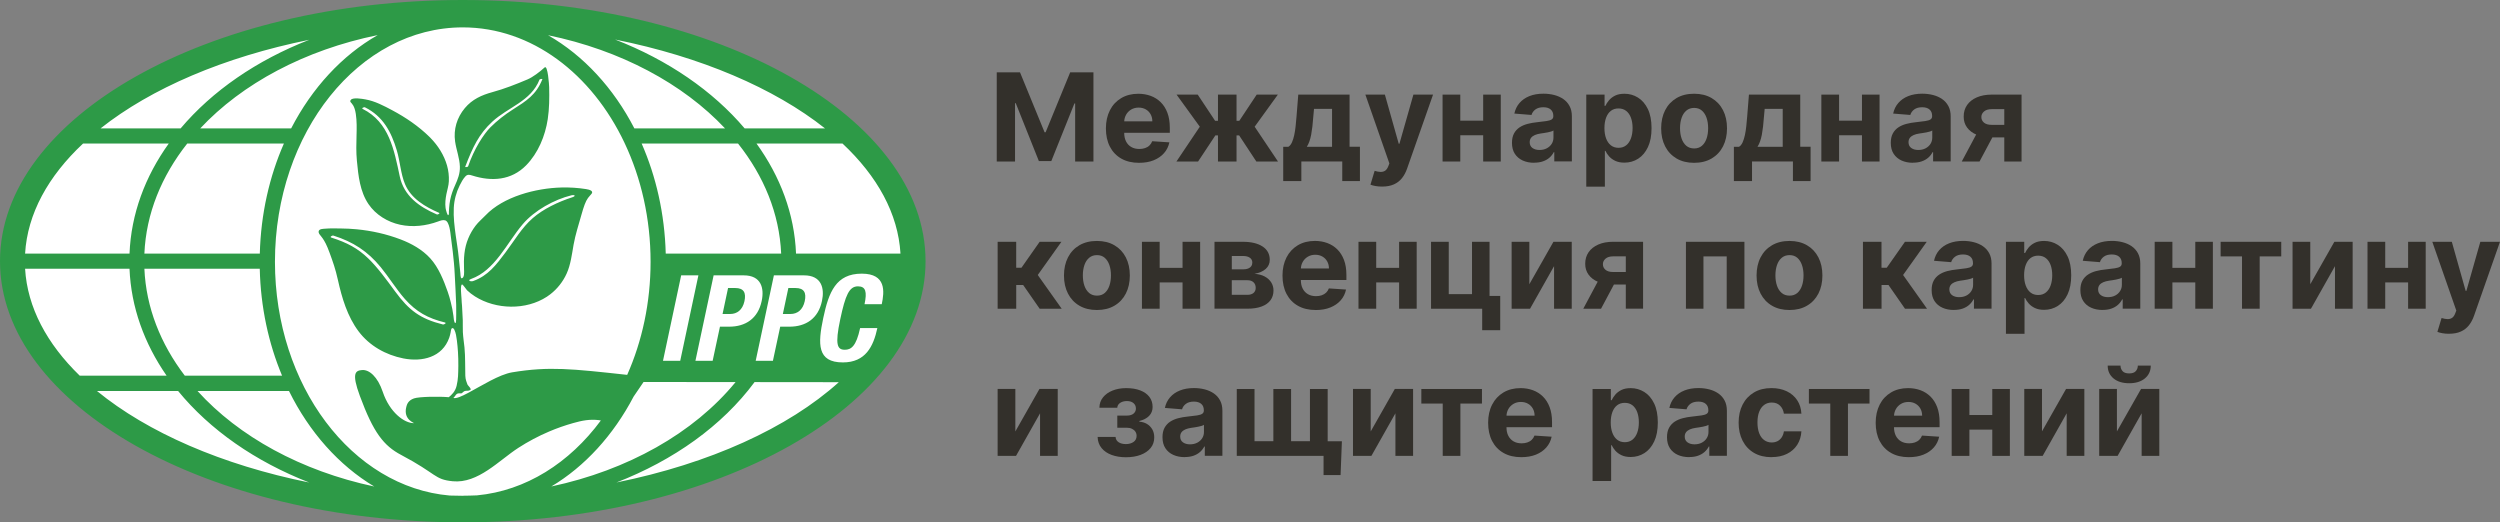 <?xml version="1.0" encoding="UTF-8"?><svg id="Layer_2" xmlns="http://www.w3.org/2000/svg" viewBox="0 0 111.302 23.254"><rect x="0" y="0" width="111.302" height="23.254" fill="#808080" stroke="none"/><g id="Layer_1-2"><g><ellipse cx="20.505" cy="11.692" rx="20.158" ry="11.134" fill="#fff"/><g><g><path d="m44.376,3.219h1.035l1.094,2.669h.047l1.094-2.669h1.035v3.971h-.814v-2.585h-.033l-1.028,2.565h-.555l-1.028-2.575h-.033v2.595h-.814v-3.971Z" fill="#33302b"/><path d="m50.713,7.249c-.306,0-.57-.062-.79-.187s-.39-.302-.509-.531c-.119-.229-.178-.501-.178-.815,0-.306.06-.575.178-.807s.287-.412.503-.541c.216-.129.471-.194.763-.194.196,0,.38.032.55.094s.319.157.446.282.227.283.298.472.107.411.107.664v.227h-2.515v-.512h1.737c0-.119-.026-.224-.078-.316-.052-.092-.123-.164-.214-.216-.091-.052-.197-.079-.317-.079-.125,0-.236.029-.333.086-.096.057-.172.135-.226.231-.054.096-.082.204-.084.321v.487c0,.147.028.275.082.382.055.108.133.19.234.248s.22.087.359.087c.092,0,.176-.013.252-.039.076-.026.142-.064.196-.116.054-.052.096-.115.124-.19l.764.05c-.039.184-.118.344-.238.48s-.273.242-.461.318c-.188.076-.405.113-.651.113Z" fill="#33302b"/><path d="m52.375,7.191l1.041-1.55-1.035-1.429h.942l.774,1.166h.128v-1.166h.826v1.166h.124l.774-1.166h.942l-1.033,1.429,1.039,1.55h-.964l-.766-1.163h-.116v1.163h-.826v-1.163h-.116l-.77,1.163h-.964Z" fill="#33302b"/><path d="m57.13,8.063v-1.528h.229c.066-.041.119-.107.16-.198.041-.091.074-.197.101-.32.027-.123.047-.256.062-.399.015-.143.028-.287.04-.433l.078-.974h2.284v2.323h.461v1.528h-.787v-.873h-1.821v.873h-.807Zm1.051-1.528h1.123v-1.687h-.803l-.031.337c-.022.318-.054.588-.095.81-.042.222-.106.402-.194.54Z" fill="#33302b"/><path d="m61.534,8.307c-.105,0-.203-.008-.294-.024-.091-.016-.166-.036-.226-.061l.186-.616c.097.03.184.046.263.048s.146-.016.204-.054c.058-.039.104-.105.141-.198l.048-.126-1.069-3.064h.869l.617,2.188h.031l.622-2.188h.875l-1.158,3.3c-.056.16-.131.3-.226.42-.095.12-.215.212-.36.277-.145.065-.319.098-.523.098Z" fill="#33302b"/><path d="m65.013,4.212v2.979h-.789v-2.979h.789Zm1.284,1.16v.65h-1.555v-.65h1.555Zm.518-1.16v2.979h-.783v-2.979h.783Z" fill="#33302b"/><path d="m68.303,7.247c-.19,0-.36-.033-.508-.1s-.266-.166-.352-.297-.129-.295-.129-.491c0-.165.03-.304.091-.417s.144-.203.248-.272.224-.12.358-.155c.134-.035.274-.06.422-.074.173-.018.313-.035.419-.052.106-.016.183-.04.231-.072.048-.032.072-.08.072-.144v-.012c0-.123-.038-.218-.115-.285s-.186-.101-.327-.101c-.149,0-.267.033-.355.098s-.146.147-.174.245l-.764-.062c.039-.181.115-.338.229-.47s.261-.235.441-.307c.18-.072.39-.108.627-.108.165,0,.324.02.476.058.152.039.287.099.405.18.118.081.212.186.28.313.069.127.103.28.103.456v2.009h-.783v-.413h-.023c-.048.093-.112.175-.192.245-.08.07-.176.125-.289.164-.112.04-.242.06-.39.06Zm.237-.57c.121,0,.229-.024.322-.073s.166-.114.219-.197c.053-.083.08-.176.08-.281v-.316c-.026.017-.061.032-.106.046-.045.013-.095.026-.15.037-.056.011-.111.02-.167.029-.056.008-.106.016-.151.022-.097.014-.182.037-.254.068-.072.031-.129.073-.169.125-.04.052-.06.117-.06.195,0,.112.041.198.123.257.082.059.186.088.313.088Z" fill="#33302b"/><path d="m70.622,8.307v-4.095h.815v.5h.037c.036-.08.089-.162.158-.245.069-.083.16-.153.272-.209.112-.056.251-.084.418-.084.217,0,.418.056.601.17s.33.283.44.51c.11.227.165.511.165.852,0,.332-.053.613-.16.841-.107.228-.252.401-.434.518-.183.117-.388.176-.614.176-.16,0-.296-.027-.408-.08-.112-.053-.203-.12-.274-.2-.071-.081-.126-.163-.163-.245h-.025v1.594h-.826Zm.809-2.606c0,.177.024.332.074.463.049.132.12.234.213.307.093.073.206.11.34.11.134,0,.248-.037.341-.112.093-.074.164-.178.212-.31s.073-.285.073-.459c0-.172-.024-.323-.072-.454-.048-.131-.118-.233-.212-.307s-.208-.111-.343-.111c-.135,0-.248.036-.34.107-.092.071-.163.172-.212.303s-.074.284-.074.462Z" fill="#33302b"/><path d="m75.422,7.249c-.301,0-.561-.064-.781-.193-.219-.129-.388-.308-.507-.539-.119-.231-.178-.499-.178-.804,0-.308.06-.577.178-.808.119-.231.288-.41.507-.539.219-.128.479-.193.781-.193s.561.064.781.193c.219.129.388.308.507.539.119.231.178.5.178.808,0,.305-.06.573-.178.804-.119.231-.288.41-.507.539-.219.128-.479.193-.781.193Zm.004-.64c.137,0,.251-.039.343-.117s.161-.185.208-.321c.047-.136.071-.29.071-.463s-.024-.328-.071-.463c-.047-.136-.117-.243-.208-.322-.092-.079-.206-.119-.343-.119-.138,0-.254.04-.348.119-.094.079-.164.186-.211.322-.047.136-.071.29-.071.463s.024.328.071.463c.047.136.118.243.211.321s.21.117.348.117Z" fill="#33302b"/><path d="m77.194,8.063v-1.528h.229c.066-.041.119-.107.16-.198.041-.091.074-.197.101-.32.027-.123.047-.256.062-.399.015-.143.028-.287.04-.433l.078-.974h2.284v2.323h.461v1.528h-.787v-.873h-1.821v.873h-.807Zm1.051-1.528h1.123v-1.687h-.803l-.031.337c-.022.318-.054.588-.095.81-.042.222-.106.402-.194.54Z" fill="#33302b"/><path d="m81.877,4.212v2.979h-.789v-2.979h.789Zm1.284,1.16v.65h-1.555v-.65h1.555Zm.518-1.16v2.979h-.783v-2.979h.783Z" fill="#33302b"/><path d="m85.168,7.247c-.19,0-.36-.033-.508-.1s-.266-.166-.352-.297-.129-.295-.129-.491c0-.165.03-.304.091-.417s.144-.203.248-.272.224-.12.358-.155c.134-.035.274-.06.422-.074.173-.018.313-.035.419-.052.106-.016.183-.04.231-.072.048-.032.072-.08.072-.144v-.012c0-.123-.038-.218-.115-.285s-.186-.101-.327-.101c-.149,0-.267.033-.355.098s-.146.147-.174.245l-.764-.062c.039-.181.115-.338.229-.47s.261-.235.441-.307c.18-.072.39-.108.627-.108.165,0,.324.02.476.058.152.039.287.099.405.18.118.081.212.186.28.313.069.127.103.28.103.456v2.009h-.783v-.413h-.023c-.048.093-.112.175-.192.245-.08.07-.176.125-.289.164-.112.04-.242.06-.39.06Zm.237-.57c.121,0,.229-.024.322-.073s.166-.114.219-.197c.053-.083.08-.176.08-.281v-.316c-.026.017-.061.032-.106.046-.045.013-.095.026-.15.037-.056.011-.111.02-.167.029-.056.008-.106.016-.151.022-.097.014-.182.037-.254.068-.072.031-.129.073-.169.125-.04.052-.06.117-.06.195,0,.112.041.198.123.257.082.059.186.088.313.088Z" fill="#33302b"/><path d="m87.339,7.191l.828-1.551h.789l-.826,1.551h-.791Zm1.893,0v-2.331h-.559c-.151,0-.266.035-.345.105-.079.07-.118.152-.116.248-.001.097.037.179.114.245s.19.1.34.1h.841v.559h-.841c-.255,0-.475-.039-.661-.116-.186-.078-.33-.186-.431-.325s-.151-.301-.149-.486c-.001-.194.048-.364.149-.511s.245-.261.433-.343c.188-.082.41-.124.666-.124h1.328v2.979h-.77Z" fill="#33302b"/><path d="m44.416,13.744v-2.979h.826v1.156h.233l.811-1.156h.969l-1.053,1.478,1.065,1.501h-.981l-.735-1.057h-.308v1.057h-.826Z" fill="#33302b"/><path d="m48.835,13.802c-.301,0-.561-.064-.781-.193-.219-.128-.388-.308-.507-.539-.119-.231-.178-.499-.178-.803,0-.308.06-.577.178-.808s.288-.411.507-.539.479-.193.781-.193.561.064.781.193.388.308.507.539.178.5.178.808c0,.305-.06.573-.178.803-.119.231-.288.411-.507.539-.219.129-.479.193-.781.193Zm.004-.64c.137,0,.252-.039.343-.117s.161-.185.208-.321c.047-.136.071-.29.071-.463s-.024-.328-.071-.463c-.047-.136-.117-.243-.208-.322-.092-.079-.206-.118-.343-.118-.138,0-.254.04-.348.118-.094.079-.164.186-.211.322-.047.136-.071.29-.071.463s.024.328.071.463c.047.136.118.243.211.321s.21.117.348.117Z" fill="#33302b"/><path d="m51.629,10.765v2.979h-.789v-2.979h.789Zm1.284,1.16v.649h-1.555v-.649h1.555Zm.518-1.16v2.979h-.783v-2.979h.783Z" fill="#33302b"/><path d="m54.07,13.744v-2.979h1.27c.367,0,.657.07.871.209.213.14.32.338.32.595,0,.162-.06.296-.18.404-.12.107-.287.18-.5.217.178.013.331.053.457.121.126.068.222.156.289.263.066.108.1.226.1.357,0,.169-.045.315-.135.436-.09.122-.221.215-.394.279-.173.065-.383.097-.631.097h-1.466Zm.77-1.753h.518c.083,0,.154-.012.212-.036s.104-.058.136-.104c.032-.045.048-.099.048-.161,0-.092-.037-.164-.111-.216-.074-.052-.174-.077-.302-.077h-.5v.593Zm0,1.135h.696c.115,0,.205-.028.271-.083.065-.055.098-.13.098-.226,0-.106-.033-.189-.098-.25-.065-.061-.156-.091-.271-.091h-.696v.65Z" fill="#33302b"/><path d="m58.575,13.802c-.306,0-.57-.063-.79-.188-.22-.124-.39-.302-.509-.531-.119-.23-.178-.501-.178-.815,0-.307.06-.575.178-.807.119-.232.287-.412.503-.541s.471-.194.763-.194c.197,0,.38.031.55.094.17.063.319.157.446.282.127.126.226.283.298.472s.107.411.107.664v.227h-2.515v-.512h1.738c0-.119-.026-.224-.078-.316-.052-.092-.123-.164-.214-.216s-.197-.079-.317-.079c-.125,0-.236.029-.332.087-.096.057-.172.134-.226.231s-.082.203-.083.321v.487c0,.148.027.275.082.382.055.107.133.19.234.248.101.058.22.087.359.087.092,0,.176-.013.252-.039.076-.026.142-.065.196-.116.054-.052.096-.115.124-.19l.764.051c-.039.184-.118.344-.238.48-.12.136-.274.242-.461.318-.188.076-.405.114-.651.114Z" fill="#33302b"/><path d="m61.27,10.765v2.979h-.789v-2.979h.789Zm1.284,1.16v.649h-1.555v-.649h1.555Zm.518-1.16v2.979h-.783v-2.979h.783Z" fill="#33302b"/><path d="m66.316,10.765v2.409h.475v1.528h-.803v-.958h-2.277v-2.979h.789v2.329h1.035v-2.329h.78Z" fill="#33302b"/><path d="m68.088,12.654l1.072-1.889h.815v2.979h-.787v-1.895l-1.069,1.895h-.82v-2.979h.789v1.889Z" fill="#33302b"/><path d="m70.489,13.744l.828-1.551h.789l-.826,1.551h-.791Zm1.893,0v-2.331h-.558c-.151,0-.266.035-.345.104s-.118.152-.116.248c-.001.097.036.179.113.245s.19.1.34.1h.842v.559h-.842c-.255,0-.475-.039-.661-.116-.186-.077-.33-.186-.431-.325-.101-.139-.15-.301-.149-.486-.001-.194.049-.364.149-.511.101-.147.245-.261.433-.344s.41-.123.666-.123h1.328v2.979h-.77Z" fill="#33302b"/><path d="m75.059,13.744v-2.979h2.604v2.979h-.789v-2.329h-1.035v2.329h-.779Z" fill="#33302b"/><path d="m79.669,13.802c-.301,0-.561-.064-.78-.193-.219-.128-.388-.308-.507-.539-.119-.231-.178-.499-.178-.803,0-.308.059-.577.178-.808.119-.231.288-.411.507-.539.219-.128.479-.193.78-.193s.561.064.781.193.388.308.507.539.178.5.178.808c0,.305-.06.573-.178.803-.119.231-.288.411-.507.539-.219.129-.479.193-.781.193Zm.004-.64c.137,0,.251-.039.343-.117.092-.078.161-.185.208-.321.047-.136.071-.29.071-.463s-.024-.328-.071-.463c-.047-.136-.117-.243-.208-.322-.092-.079-.206-.118-.343-.118-.138,0-.254.04-.348.118-.094.079-.164.186-.211.322-.047.136-.071.29-.071.463s.024.328.071.463c.047.136.118.243.211.321s.21.117.348.117Z" fill="#33302b"/><path d="m82.94,13.744v-2.979h.826v1.156h.233l.811-1.156h.97l-1.053,1.478,1.065,1.501h-.981l-.735-1.057h-.308v1.057h-.826Z" fill="#33302b"/><path d="m86.987,13.8c-.19,0-.36-.033-.508-.1-.149-.066-.266-.165-.352-.296s-.129-.295-.129-.491c0-.166.03-.304.091-.417.061-.112.144-.203.248-.271.105-.069.224-.12.358-.156.134-.035.274-.059.422-.073.173-.018.313-.036.419-.052.106-.016.183-.04.231-.073.048-.032.072-.08.072-.144v-.012c0-.123-.038-.218-.115-.285-.077-.067-.186-.101-.327-.101-.149,0-.267.032-.355.098s-.146.147-.174.245l-.764-.062c.039-.181.115-.338.229-.471.114-.132.261-.235.441-.306.18-.072.39-.108.627-.108.165,0,.324.019.476.058.152.039.287.099.405.18.118.081.212.186.28.313.069.128.103.28.103.457v2.009h-.783v-.413h-.023c-.048.093-.112.175-.192.245-.08.071-.176.125-.289.165s-.242.059-.39.059Zm.236-.57c.122,0,.229-.024.322-.072s.166-.114.219-.197c.053-.083.08-.176.08-.281v-.316c-.026.017-.061.032-.106.045-.044.014-.095.026-.15.037s-.111.021-.167.029c-.056.008-.106.016-.151.022-.097.014-.182.037-.254.068-.072.031-.129.072-.169.125-.04.052-.06.117-.06.195,0,.112.041.198.123.257.082.059.186.088.313.088Z" fill="#33302b"/><path d="m89.306,14.86v-4.095h.815v.5h.037c.036-.08.089-.162.158-.245.069-.084.16-.153.272-.209.112-.056.251-.084.418-.084.217,0,.418.056.601.17.184.113.33.283.44.51.11.227.165.511.165.852,0,.332-.053.612-.16.841-.107.228-.252.401-.434.518-.183.117-.388.176-.614.176-.16,0-.296-.027-.408-.08-.112-.053-.203-.12-.274-.201s-.126-.163-.163-.245h-.025v1.594h-.826Zm.809-2.606c0,.177.024.332.074.463.049.132.12.235.213.308s.206.109.339.109c.134,0,.248-.037.341-.111.093-.075.164-.178.212-.311.048-.132.073-.285.073-.459,0-.172-.024-.323-.072-.454-.048-.131-.118-.232-.211-.306s-.208-.111-.343-.111c-.134,0-.248.036-.34.107s-.163.172-.212.303-.074.284-.074.461Z" fill="#33302b"/><path d="m93.609,13.8c-.19,0-.36-.033-.508-.1-.149-.066-.266-.165-.352-.296s-.129-.295-.129-.491c0-.166.03-.304.091-.417.061-.112.144-.203.248-.271.105-.069.224-.12.358-.156.134-.035.274-.059.422-.073.173-.018.313-.036.419-.052.106-.016.183-.04.231-.073.048-.032.072-.08.072-.144v-.012c0-.123-.038-.218-.115-.285s-.186-.101-.327-.101c-.149,0-.267.032-.355.098s-.146.147-.174.245l-.764-.062c.039-.181.115-.338.229-.471.114-.132.261-.235.441-.306.18-.072.39-.108.627-.108.165,0,.324.019.476.058.152.039.287.099.405.18.118.081.212.186.28.313.069.128.103.28.103.457v2.009h-.783v-.413h-.023c-.048.093-.112.175-.192.245-.08.071-.176.125-.289.165s-.242.059-.39.059Zm.237-.57c.121,0,.229-.024.322-.072s.166-.114.219-.197c.053-.083.08-.176.08-.281v-.316c-.026.017-.061.032-.106.045-.045.014-.095.026-.15.037s-.111.021-.167.029c-.056.008-.106.016-.151.022-.097.014-.182.037-.254.068-.072.031-.129.072-.169.125-.04.052-.06.117-.06.195,0,.112.041.198.123.257.082.059.186.088.313.088Z" fill="#33302b"/><path d="m96.717,10.765v2.979h-.789v-2.979h.789Zm1.284,1.16v.649h-1.555v-.649h1.555Zm.518-1.16v2.979h-.783v-2.979h.783Z" fill="#33302b"/><path d="m98.864,11.415v-.65h2.699v.65h-.96v2.329h-.787v-2.329h-.952Z" fill="#33302b"/><path d="m102.855,12.654l1.072-1.889h.815v2.979h-.787v-1.895l-1.069,1.895h-.82v-2.979h.789v1.889Z" fill="#33302b"/><path d="m106.192,10.765v2.979h-.789v-2.979h.789Zm1.284,1.16v.649h-1.555v-.649h1.555Zm.518-1.16v2.979h-.783v-2.979h.783Z" fill="#33302b"/><path d="m109.035,14.86c-.105,0-.203-.008-.294-.024-.091-.016-.167-.037-.226-.061l.186-.617c.097.03.184.046.263.049.078.002.146-.016.204-.055.057-.039.104-.104.14-.198l.049-.126-1.069-3.064h.869l.617,2.187h.031l.622-2.187h.875l-1.158,3.3c-.056.16-.131.3-.226.42s-.215.212-.36.277-.319.098-.523.098Z" fill="#33302b"/><path d="m45.205,19.206l1.072-1.889h.814v2.978h-.787v-1.894l-1.069,1.894h-.82v-2.978h.789v1.889Z" fill="#33302b"/><path d="m48.866,19.453h.801c.004.098.048.176.132.233.084.057.193.085.326.085.134,0,.248-.032.339-.094s.138-.153.138-.271c0-.072-.018-.135-.054-.189s-.087-.096-.151-.127-.14-.047-.225-.047h-.429v-.541h.429c.128,0,.227-.03.296-.089s.104-.134.104-.223c0-.101-.036-.182-.108-.243-.072-.061-.168-.092-.29-.092-.123,0-.225.028-.306.083-.081.055-.122.126-.125.214h-.797c.003-.178.057-.333.162-.463s.248-.232.427-.303.38-.107.602-.107c.243,0,.453.034.629.102.176.068.312.165.407.29.095.125.142.275.142.448,0,.158-.052.29-.155.396-.104.106-.248.182-.434.227v.031c.123.008.234.041.334.099s.179.138.239.24c.059.101.089.221.089.36,0,.185-.054.344-.162.475-.108.132-.257.233-.446.304-.189.071-.406.106-.651.106-.238,0-.451-.035-.639-.104-.188-.069-.337-.171-.448-.306-.11-.134-.169-.299-.175-.492Z" fill="#33302b"/><path d="m52.744,20.352c-.19,0-.36-.033-.508-.1s-.266-.165-.352-.297c-.086-.131-.129-.295-.129-.491,0-.165.03-.304.091-.417.061-.112.144-.203.248-.272.105-.068.224-.12.358-.155.134-.035.274-.06.422-.074.173-.018.313-.035.419-.051.106-.016.183-.04.231-.073s.072-.08.072-.144v-.012c0-.123-.038-.218-.115-.285-.077-.067-.186-.101-.327-.101-.149,0-.267.033-.355.098-.088.065-.146.147-.174.245l-.764-.062c.039-.181.115-.338.229-.47s.261-.235.441-.306c.18-.072.389-.108.627-.108.166,0,.324.02.476.058.152.039.287.099.405.18.118.081.212.186.28.313.069.127.103.28.103.456v2.009h-.783v-.413h-.023c-.048.093-.112.175-.192.245-.08.07-.176.125-.289.165-.112.039-.242.059-.39.059Zm.237-.57c.121,0,.229-.024.322-.073s.166-.114.219-.197c.053-.083.079-.176.079-.281v-.316c-.026.017-.061.032-.106.046-.045.013-.095.026-.15.037-.056.011-.111.02-.167.029s-.106.016-.151.022c-.097.014-.182.037-.254.068s-.129.073-.169.125c-.04.052-.06.117-.06.195,0,.112.041.198.123.257.082.059.186.088.313.088Z" fill="#33302b"/><path d="m55.063,17.318h.789v2.323h.839v-2.323h.789v2.323h.84v-2.323h.789v2.978h-4.047v-2.978Zm4.679,2.329l-.058,1.503h-.758v-.853h-.332v-.65h1.148Z" fill="#33302b"/><path d="m61.026,19.206l1.072-1.889h.814v2.978h-.787v-1.894l-1.069,1.894h-.82v-2.978h.789v1.889Z" fill="#33302b"/><path d="m63.279,17.967v-.649h2.699v.649h-.96v2.329h-.787v-2.329h-.952Z" fill="#33302b"/><path d="m67.73,20.354c-.306,0-.57-.062-.79-.187s-.39-.302-.509-.531c-.119-.229-.178-.501-.178-.815,0-.306.059-.575.178-.807.119-.232.287-.412.503-.541.217-.129.471-.194.763-.194.197,0,.38.032.55.094s.319.157.446.282.227.283.298.472c.071.19.107.411.107.664v.227h-2.515v-.512h1.738c0-.119-.026-.224-.078-.316-.052-.092-.123-.164-.214-.216-.091-.052-.197-.079-.317-.079-.126,0-.236.029-.333.086-.096.058-.172.135-.226.231-.054.096-.082.204-.083.321v.487c0,.148.027.275.082.382.055.107.133.19.234.248.101.058.22.087.359.087.092,0,.176-.013.252-.039.076-.026.142-.064.196-.116.054-.052.096-.115.124-.19l.764.05c-.039.184-.118.344-.238.48s-.274.243-.461.318c-.188.076-.405.113-.651.113Z" fill="#33302b"/><path d="m70.902,21.413v-4.095h.814v.5h.037c.036-.08.089-.162.158-.245.069-.083.16-.153.272-.209.112-.056.251-.084.418-.084.217,0,.418.057.601.17.184.113.33.283.44.51.11.227.165.511.165.852,0,.332-.053.612-.16.84-.107.228-.252.401-.434.518-.183.117-.388.176-.614.176-.16,0-.296-.026-.408-.08-.112-.053-.203-.12-.274-.2s-.125-.163-.163-.245h-.025v1.594h-.826Zm.809-2.606c0,.177.024.332.074.463.049.132.12.234.213.307.093.073.206.11.339.11.134,0,.248-.037.341-.112s.164-.178.212-.31c.049-.132.073-.285.073-.459,0-.172-.024-.323-.072-.454s-.118-.233-.211-.307c-.093-.073-.208-.11-.343-.11-.134,0-.248.036-.34.107s-.163.172-.212.302c-.049.131-.074.284-.074.462Z" fill="#33302b"/><path d="m75.205,20.352c-.19,0-.359-.033-.508-.1-.149-.067-.266-.165-.352-.297-.086-.131-.129-.295-.129-.491,0-.165.03-.304.091-.417.061-.112.144-.203.248-.272.105-.068.224-.12.358-.155s.274-.06.422-.074c.173-.018.313-.035.419-.051.106-.016.183-.04.231-.073.048-.032.072-.08.072-.144v-.012c0-.123-.038-.218-.115-.285-.077-.067-.186-.101-.327-.101-.149,0-.267.033-.355.098-.088.065-.146.147-.175.245l-.764-.062c.039-.181.115-.338.229-.47s.261-.235.441-.306c.18-.072.389-.108.627-.108.166,0,.324.02.476.058.152.039.287.099.405.18.118.081.212.186.28.313.068.127.103.28.103.456v2.009h-.783v-.413h-.023c-.048.093-.112.175-.192.245-.08.07-.176.125-.289.165-.112.039-.242.059-.39.059Zm.237-.57c.122,0,.229-.024.322-.073s.166-.114.219-.197c.053-.083.08-.176.08-.281v-.316c-.026.017-.061.032-.106.046-.045.013-.095.026-.15.037-.056.011-.111.02-.167.029s-.106.016-.151.022c-.097.014-.182.037-.254.068s-.129.073-.169.125c-.04.052-.06.117-.06.195,0,.112.041.198.123.257.082.059.187.088.313.088Z" fill="#33302b"/><path d="m78.87,20.354c-.305,0-.567-.065-.786-.195-.219-.13-.387-.311-.504-.542-.117-.232-.175-.498-.175-.799,0-.305.059-.573.177-.804.118-.231.287-.411.505-.541.218-.13.478-.195.779-.195.26,0,.487.048.683.142.195.094.35.227.463.397s.176.371.188.601h-.779c-.022-.148-.08-.268-.174-.36s-.216-.137-.368-.137c-.128,0-.24.035-.334.104-.095.069-.169.169-.222.301-.053.132-.079.292-.079.479,0,.19.026.352.078.485.052.133.126.235.222.304.096.07.208.105.336.105.094,0,.179-.02.255-.058.076-.039.138-.096.188-.17s.082-.164.098-.269h.779c-.013.228-.075.428-.185.6-.111.172-.263.308-.457.404-.194.097-.423.145-.689.145Z" fill="#33302b"/><path d="m80.533,17.967v-.649h2.699v.649h-.96v2.329h-.787v-2.329h-.952Z" fill="#33302b"/><path d="m84.984,20.354c-.306,0-.57-.062-.79-.187s-.39-.302-.509-.531c-.119-.229-.178-.501-.178-.815,0-.306.06-.575.178-.807s.287-.412.503-.541c.216-.129.471-.194.763-.194.196,0,.38.032.55.094s.319.157.446.282c.127.125.226.283.298.472.071.19.107.411.107.664v.227h-2.515v-.512h1.738c0-.119-.026-.224-.078-.316-.052-.092-.123-.164-.214-.216s-.197-.079-.317-.079c-.125,0-.236.029-.333.086-.096.058-.172.135-.226.231-.054.096-.082.204-.084.321v.487c0,.148.028.275.082.382.055.107.133.19.234.248s.22.087.359.087c.092,0,.176-.013.252-.039s.142-.064.196-.116c.054-.052.096-.115.124-.19l.764.05c-.039.184-.118.344-.238.48-.12.136-.274.243-.462.318-.188.076-.405.113-.651.113Z" fill="#33302b"/><path d="m87.679,17.318v2.978h-.789v-2.978h.789Zm1.284,1.159v.65h-1.555v-.65h1.555Zm.518-1.159v2.978h-.783v-2.978h.783Z" fill="#33302b"/><path d="m90.91,19.206l1.072-1.889h.815v2.978h-.787v-1.894l-1.068,1.894h-.82v-2.978h.789v1.889Z" fill="#33302b"/><path d="m94.247,19.206l1.073-1.889h.814v2.978h-.787v-1.894l-1.069,1.894h-.82v-2.978h.789v1.889Zm.931-2.928h.576c-.001.235-.088.424-.261.568-.173.144-.406.216-.699.216s-.528-.072-.7-.216-.258-.333-.258-.568h.572c-.001.089.027.169.086.24s.159.107.3.107c.137,0,.235-.035.295-.105s.089-.151.089-.242Z" fill="#33302b"/></g><g><path d="m20.603,0C9.243,0,0,5.216,0,11.627s9.243,11.627,20.603,11.627,20.603-5.216,20.603-11.627S31.964,0,20.603,0Zm19.486,11.291h-4.649c-.071-1.767-.7-3.432-1.761-4.902h3.829c1.551,1.453,2.478,3.122,2.582,4.902Zm-9.763.968h.767l-.809,3.803h-.767l.809-3.803Zm-1.76-5.87h4.291c1.153,1.451,1.843,3.122,1.921,4.902h-5.139c-.047-1.768-.429-3.434-1.073-4.902Zm3.204,5.87h1.342c.777,0,.921.57.799,1.14-.165.788-.724,1.145-1.448,1.145h-.41l-.325,1.518h-.767l.81-3.803Zm2.684,0h1.342c.778,0,.921.57.799,1.14-.165.788-.724,1.145-1.449,1.145h-.41l-.325,1.518h-.767l.81-3.803Zm2.277-6.542h-3.578c-1.417-1.672-3.413-3.044-5.771-3.958,3.825.768,7.086,2.165,9.349,3.958Zm-4.451,0h-4.037c-.928-1.797-2.262-3.246-3.843-4.149,3.232.667,6.012,2.16,7.88,4.149ZM6.428,11.291c.077-1.782.762-3.452,1.909-4.902h4.303c-.645,1.468-1.027,3.134-1.073,4.902h-5.138Zm6.131,5.435h-4.331c-1.081-1.417-1.725-3.038-1.8-4.763h5.137c.038,1.712.392,3.327.993,4.763Zm-3.645-11.009c1.867-1.996,4.652-3.491,7.902-4.155-1.586.903-2.924,2.354-3.854,4.155h-4.049Zm4.859-3.947c-2.346.913-4.326,2.281-5.732,3.947h-3.565c2.253-1.785,5.495-3.177,9.298-3.947ZM3.699,6.389h3.815c-1.054,1.469-1.677,3.134-1.748,4.902H1.117c.104-1.78,1.03-3.449,2.582-4.902Zm-2.582,5.574h4.649c.069,1.713.657,3.328,1.652,4.763h-3.868c-1.463-1.42-2.332-3.039-2.433-4.763Zm3.201,5.445h3.612c1.411,1.724,3.434,3.138,5.84,4.075-3.892-.788-7.195-2.229-9.452-4.075Zm4.476,0h4.072c.903,1.828,2.223,3.312,3.796,4.252-3.254-.694-6.03-2.223-7.868-4.252Zm11.808,4.665c-.194,0-.386-.005-.577-.011-4.342-.372-7.784-4.896-7.784-10.407,0-5.754,3.751-10.436,8.362-10.436,3.065,0,5.748,2.07,7.204,5.147,0,0,0,.022.01.022.728,1.547,1.147,3.346,1.147,5.266,0,1.825-.378,3.541-1.041,5.035-2.457-.268-3.473-.385-5.12-.113-.577.096-1.372.603-1.95.911-.303.162-.547.268-.668.231.072-.067.12-.175.178-.193.086-.026.1-.006.166-.011s.086-.095.193-.112c.107-.018.077.016.203-.032.108-.041-.098-.198-.118-.262-.029-.093-.084-.195-.091-.38-.013-.337.005-.836-.037-1.258-.025-.247-.059-.438-.072-.686-.008-.157.001-.371-.004-.528-.008-.212-.019-.423-.033-.635-.007-.108-.022-.218-.023-.326,0-.069-.071-.624.025-.63.04-.003.186.226.222.26.108.101.226.192.352.272.933.593,2.275.62,3.204.012.05-.033.099-.068.147-.105.315-.242.567-.563.731-.925.179-.395.234-.863.309-1.288.08-.449.224-.884.348-1.326.106-.378.186-.603.293-.75.115-.157.257-.23.145-.321-.05-.041-.168-.065-.232-.075-.354-.056-.724-.081-1.096-.071-1.14.03-2.586.404-3.384,1.245-.147.154-.308.285-.439.457-.131.172-.24.361-.323.56-.189.448-.208.899-.19,1.375.004.096.031.405-.114.405-.044-.015-.047-.202-.05-.236-.016-.144-.056-.532-.07-.676-.043-.427-.08-.584-.135-.989-.056-.415-.108-.813-.087-1.234.017-.345.107-.686.261-.996.068-.137.148-.289.253-.402.094-.101.18-.082.305-.042.867.277,1.741.218,2.4-.452.535-.544.851-1.31.964-2.057.071-.468.075-.956.063-1.428-.002-.068-.057-1.011-.205-.873-.212.197-.525.432-.758.531-.51.216-1.028.42-1.562.566-.48.131-.902.321-1.229.712-.353.423-.511.947-.433,1.489.054.373.2.733.212,1.113.01.313-.092.564-.215.837-.095.21-.17.415-.216.645-.024.116-.037.233-.047.351-.005.061-.008.122-.011.183-.002.044.014.118-.027.147-.039.029-.111-.242-.121-.319-.027-.206-.002-.414.037-.617.037-.189.101-.377.109-.569.011-.239-.016-.475-.081-.705-.133-.467-.404-.89-.743-1.235-.014-.014-.027-.027-.041-.041-.486-.477-1.055-.863-1.655-1.183-.372-.198-.772-.411-1.2-.485-.144-.025-.536-.093-.637.015-.046.049-.037.083-.009.117.051.063.169.15.224.515.096.641-.027,1.29.048,2.085.064.672.138,1.375.518,1.933.323.474.847.795,1.407.916s1.153.053,1.691-.145c.101-.037.208-.079.312-.051.195.052.237.573.256.731s.144,1.015.171,1.659c.014.323.059,1.051.066,1.375.003.157.005.282.001.406-.004.124.008.4-.036.403-.067.005-.084-.284-.089-.326-.023-.199-.066-.395-.114-.59-.038-.159-.083-.316-.137-.47-.181-.516-.407-1.084-.777-1.493-.356-.392-.833-.658-1.323-.845-.628-.239-1.29-.387-1.959-.451-.234-.022-.469-.034-.704-.036-.229-.002-.461-.011-.69.009-.082.007-.261.004-.292.106-.032.109.094.201.179.33.085.129.171.267.31.651.139.384.254.694.366,1.2.176.793.421,1.621.919,2.284.484.644,1.212,1.051,1.997,1.206.833.164,1.736-.048,2.041-.928.027-.078.047-.159.062-.24.009-.052.019-.234.118-.17.02.013.033.036.044.057.072.144.092.317.114.475.023.173.038.346.049.52.012.206.019.413.016.62-.005.348-.005.582-.076.882-.061.261-.226.411-.35.51-.436-.04-1.322-.025-1.548.053-.273.094-.318.287-.34.37-.159.598.407.732.328.732-.417,0-1.071-.475-1.379-1.394-.225-.671-.603-1-.926-.97-.282.027-.474.121-.093,1.152.604,1.637,1.063,2.218,1.838,2.627,1.608.849,1.465,1.091,2.298,1.172,1.128.109,2.053-.927,2.921-1.488.433-.28.891-.523,1.366-.725.347-.148.704-.273,1.067-.376.406-.115.739-.181,1.154-.132.011.001.044.007.085.015-1.395,1.887-3.34,3.13-5.514,3.334-.21.007-.419.016-.63.016Zm.365-9.651c1.075-.385,1.589-1.593,2.301-2.435.525-.621,1.417-1.107,2.166-1.29.158-.039.217.031.049.085-.649.209-1.305.528-1.764.929-.494.431-.804.984-1.224,1.542-.412.547-.768,1.023-1.428,1.259-.113.04-.274-.027-.099-.09Zm-.257-4.992c.336-.885.614-1.462,1.203-2.009.703-.652,1.726-.911,2.105-1.873.013-.033.137-.043.13-.024-.276.701-.718.971-1.324,1.357-.34.216-.691.487-.99.787s-.728.962-.993,1.738c-.011.033-.136.042-.13.024Zm-1.266,2.115c-.787-.34-1.462-.82-1.648-1.697-.248-1.165-.472-2.412-1.65-2.999-.061-.03.058-.093.103-.071.806.402,1.17,1.091,1.417,1.916.144.48.173,1.039.364,1.499.271.651.901,1.016,1.517,1.282.061.026-.057.09-.103.071Zm.271,4.9c-1.009-.251-1.51-.633-2.122-1.467-.372-.507-.785-1.076-1.2-1.475-.463-.446-.943-.704-1.641-.925-.088-.028.039-.106.093-.089.877.279,1.52.693,2.105,1.405.359.437.697.988,1.071,1.412.514.582,1.027.862,1.787,1.051.089.022-.039.103-.093.089Zm8.492,3.214l.445-.653,4.096.005c-1.869,2.281-4.812,3.923-8.202,4.647,1.498-.896,2.764-2.288,3.661-3.998Zm-.766,3.823c2.549-.989,4.709-2.524,6.15-4.467l-.005-.004,3.759.004c-2.255,2.033-5.743,3.623-9.904,4.466Zm11.816-7.94h-.767c.117-.554.053-.794-.293-.794-.389,0-.559.389-.788,1.465-.245,1.15-.128,1.358.202,1.358.277,0,.506-.144.682-.964h.767c-.176.82-.527,1.528-1.534,1.528-1.151,0-1.119-.82-.874-1.976.245-1.156.565-1.976,1.715-1.976,1.097,0,1.007.804.89,1.358Z" fill="#2d9a47" fill-rule="evenodd"/><path d="m33.144,13.409c.08-.373-.027-.586-.41-.586h-.32l-.245,1.156h.341c.304,0,.549-.181.634-.57Z" fill="#2d9a47" fill-rule="evenodd"/><path d="m35.828,13.409c.08-.373-.027-.586-.41-.586h-.32l-.245,1.156h.341c.304,0,.549-.181.634-.57Z" fill="#2d9a47" fill-rule="evenodd"/></g></g></g></g></svg>